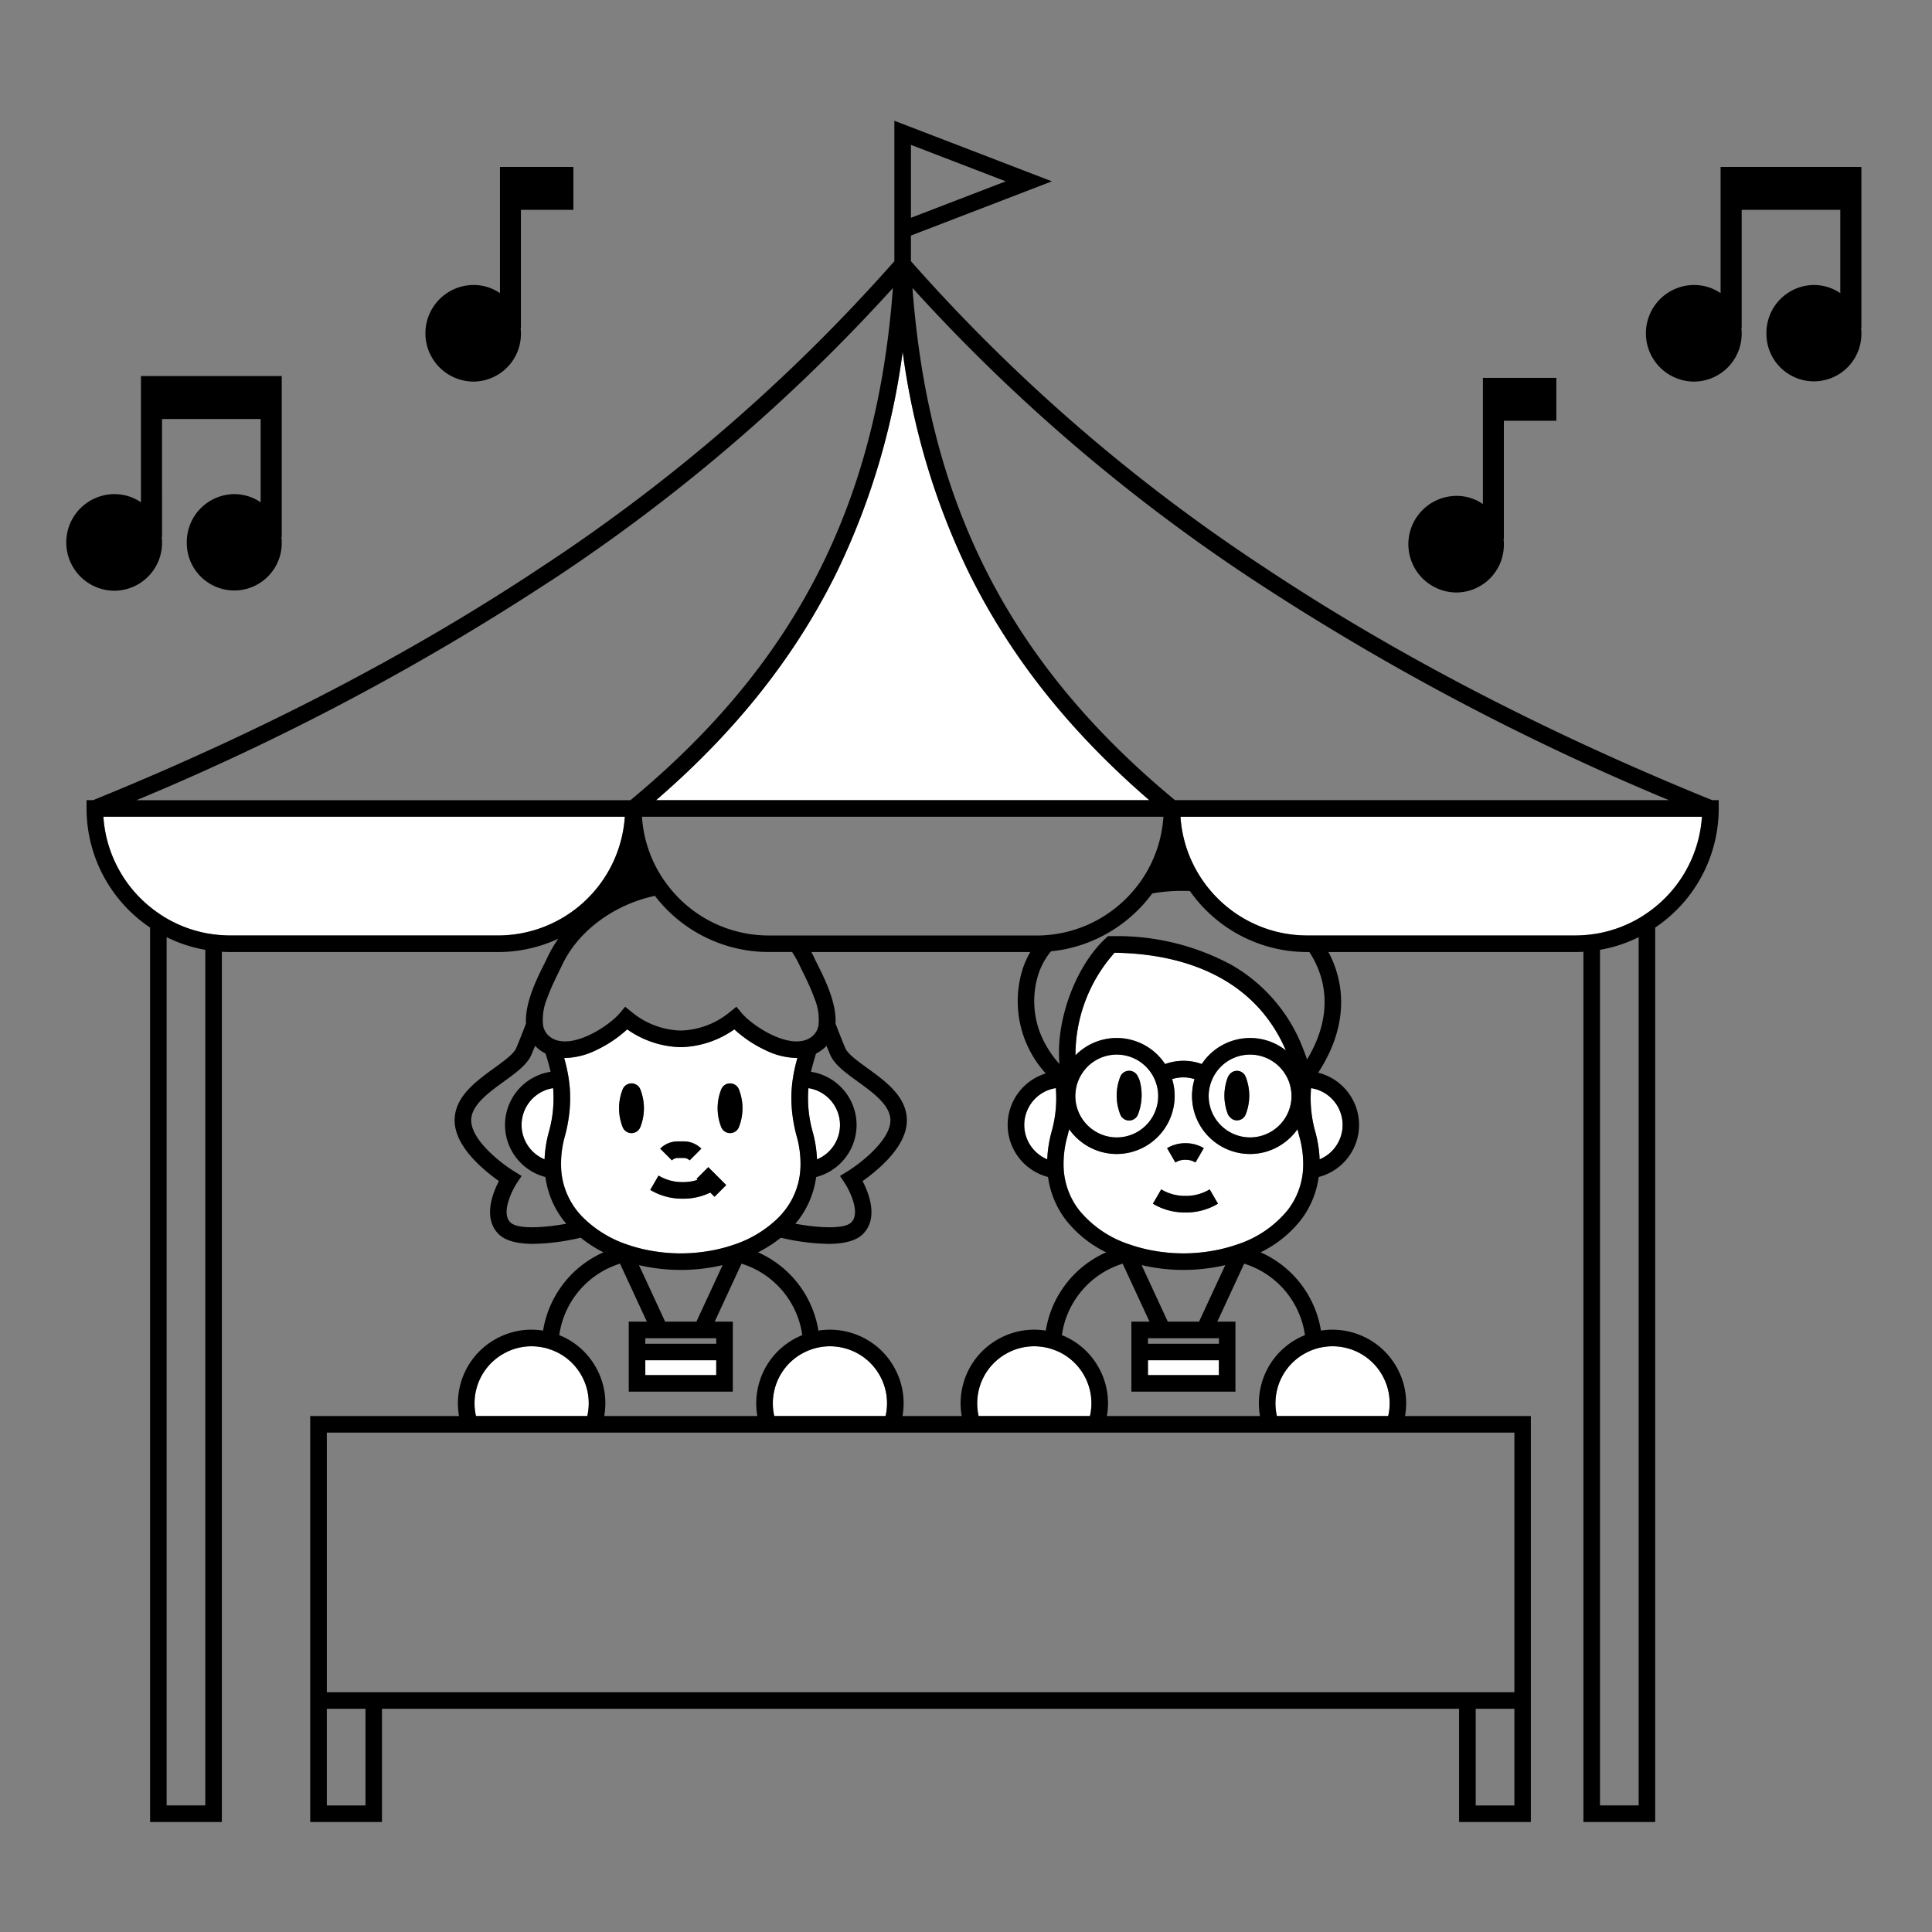 <svg xmlns="http://www.w3.org/2000/svg" width="288" height="288" viewBox="0 0 288 288"><rect x="0" y="0" width="288" height="288" fill="#808080" stroke="none"/><g transform="translate(-448 -1465)"><g transform="translate(-16 504.059)"><g transform="translate(476.903 978.941)"><g transform="translate(2.51 34.443)"><path d="M2766.2-349.822a25.277,25.277,0,0,0,4.447.4,25.277,25.277,0,0,0,4.447-.4,22.97,22.97,0,0,0,3.5-.906,17.051,17.051,0,0,0,6.61-4.021,12.371,12.371,0,0,0,.986-1.122,11.052,11.052,0,0,0,2.3-6.241,15.018,15.018,0,0,0-.552-4.75,23.177,23.177,0,0,1-.661-3.417,19.708,19.708,0,0,1-.092-3.6c.031-.452.079-.886.136-1.31q.091-.669.216-1.295c.145-.727.316-1.414.5-2.066a11.081,11.081,0,0,1-4.816-1.19,18.356,18.356,0,0,1-4.58-3.077,14.39,14.39,0,0,1-7.962,2.652h-.048a14.392,14.392,0,0,1-7.963-2.652,18.38,18.38,0,0,1-4.579,3.077,11.206,11.206,0,0,1-4.7,1.194c-.039,0-.076-.006-.115-.006.183.653.355,1.341.5,2.069q.125.626.215,1.295c.058.424.105.858.136,1.31a19.8,19.8,0,0,1-.092,3.6,23.3,23.3,0,0,1-.661,3.416,15.018,15.018,0,0,0-.552,4.75,11.05,11.05,0,0,0,2.3,6.241,12.173,12.173,0,0,0,.986,1.122,17.051,17.051,0,0,0,6.61,4.022A22.956,22.956,0,0,0,2766.2-349.822Zm10.484-24.066a1.418,1.418,0,0,1,2.62,0,7.65,7.65,0,0,1,0,5.66,1.418,1.418,0,0,1-2.62,0A7.655,7.655,0,0,1,2776.68-373.888Zm-6.48,7.772h.887a3.679,3.679,0,0,1,2.62,1.085l-1.747,1.747a1.245,1.245,0,0,0-.874-.361h-.887a1.227,1.227,0,0,0-.874.361l-1.746-1.747A3.677,3.677,0,0,1,2770.2-366.116Zm-2.87,5.1a6.847,6.847,0,0,0,3.514.974h.17a6.765,6.765,0,0,0,2.132-.339l-.148-.148,1.747-1.746,2.676,2.676-1.746,1.746-.633-.632a9.081,9.081,0,0,1-4.112.913h-.114a9.217,9.217,0,0,1-4.724-1.308Zm-5.344-7.207a7.65,7.65,0,0,1,0-5.66,1.418,1.418,0,0,1,2.62,0,7.65,7.65,0,0,1,0,5.66A1.418,1.418,0,0,1,2761.986-368.228Z" transform="translate(-2684.573 483.817)" fill="#fff"/><path d="M2738.518-356.048a5.564,5.564,0,0,0,3.427,5.131,18.192,18.192,0,0,1,.634-4.068,18.425,18.425,0,0,0,.642-6.548A5.561,5.561,0,0,0,2738.518-356.048Z" transform="translate(-2676.179 471.294)" fill="#fff"/><path d="M2846.988-356.048a5.562,5.562,0,0,0-4.7-5.485,18.426,18.426,0,0,0,.642,6.548,18.248,18.248,0,0,1,.634,4.068A5.566,5.566,0,0,0,2846.988-356.048Z" transform="translate(-2737.186 471.294)" fill="#fff"/><rect width="10.573" height="3.479" transform="translate(80.784 149.059)" fill="#fff"/><path d="M2923.945-350.916a18.221,18.221,0,0,1,.635-4.068,18.435,18.435,0,0,0,.641-6.548,5.562,5.562,0,0,0-4.7,5.485A5.564,5.564,0,0,0,2923.945-350.916Z" transform="translate(-2783.25 471.294)" fill="#fff"/><path d="M2840.2-267.776a8.594,8.594,0,0,0-2.218-.294,8.415,8.415,0,0,0-1.423.126,8.4,8.4,0,0,0-1.21.3,8.494,8.494,0,0,0-1.189.494c-.142.072-.282.145-.421.225a8.457,8.457,0,0,0-3.967,5.17,8.46,8.46,0,0,0-.074,4.085h16.592a8.449,8.449,0,0,0-.92-6.139A8.463,8.463,0,0,0,2840.2-267.776Z" transform="translate(-2729.693 416.31)" fill="#fff"/><path d="M2913.431-267.941a8.552,8.552,0,0,0-1.451-.129,8.466,8.466,0,0,0-4.244,1.145,8.457,8.457,0,0,0-3.967,5.17,8.455,8.455,0,0,0-.074,4.085h16.593a8.45,8.45,0,0,0-.92-6.139,8.454,8.454,0,0,0-3.537-3.343,8.58,8.58,0,0,0-1.191-.482c-.147-.048-.292-.1-.442-.142C2913.944-267.844,2913.688-267.9,2913.431-267.941Z" transform="translate(-2773.227 416.31)" fill="#fff"/><rect width="10.573" height="3.479" transform="translate(155.713 149.059)" fill="#fff"/><path d="M3024.927-354.985a18.246,18.246,0,0,1,.634,4.068,5.564,5.564,0,0,0,3.427-5.131,5.561,5.561,0,0,0-4.7-5.485A18.417,18.417,0,0,0,3024.927-354.985Z" transform="translate(-2844.257 471.294)" fill="#fff"/><path d="M2942.51-361.953a6.131,6.131,0,0,0,2.683.622,6.182,6.182,0,0,0,6.175-6.175,6.144,6.144,0,0,0-.118-1.191,6.136,6.136,0,0,0-1.022-2.371,6.168,6.168,0,0,0-5.035-2.613,6.172,6.172,0,0,0-5.3,3.022,6.135,6.135,0,0,0-.524,1.12c0,.008-.006.016-.009.023-.016.048-.037.094-.052.142a6.206,6.206,0,0,0-.229,1.044,6.205,6.205,0,0,0-.061.824A6.176,6.176,0,0,0,2942.51-361.953Zm3.218-8.436a1.418,1.418,0,0,1,2.62,0,3.125,3.125,0,0,1,.339.9,7.944,7.944,0,0,1-.339,4.765h0a1.418,1.418,0,0,1-2.619,0A7.65,7.65,0,0,1,2945.729-370.389Z" transform="translate(-2794.134 478.442)" fill="#fff"/><path d="M2993.478-373.682a6.155,6.155,0,0,0-4.357,1.8,6.189,6.189,0,0,0-.676.806,6.137,6.137,0,0,0-.777,1.494,6,6,0,0,0-.208.705,6.176,6.176,0,0,0-.157,1.366,6.182,6.182,0,0,0,6.176,6.175,6.13,6.13,0,0,0,2.683-.622,6.177,6.177,0,0,0,3.493-5.554,6.205,6.205,0,0,0-.062-.824,6.114,6.114,0,0,0-.29-1.209,6.073,6.073,0,0,0-.525-1.12A6.17,6.17,0,0,0,2993.478-373.682Zm-.667,8.953a1.4,1.4,0,0,1-1.9.715,1.974,1.974,0,0,1-.717-.715,7.645,7.645,0,0,1,0-5.66c.04-.066.083-.127.127-.186a1.392,1.392,0,0,1,2.492.186A7.655,7.655,0,0,1,2992.811-364.729Z" transform="translate(-2822.539 478.442)" fill="#fff"/><path d="M2944.891-410.55a22.915,22.915,0,0,0-5.826,15.288,8.616,8.616,0,0,1,6.151-2.58,8.642,8.642,0,0,1,7.209,3.885,7.964,7.964,0,0,1,2.73-.488,8.033,8.033,0,0,1,2.734.482,8.641,8.641,0,0,1,7.205-3.878,8.6,8.6,0,0,1,5.335,1.856C2965.149-408.268,2952.659-410.463,2944.891-410.55Z" transform="translate(-2794.157 500.131)" fill="#fff"/><path d="M2969.664-357.709a8.7,8.7,0,0,1-2.583,2.424,8.578,8.578,0,0,1-4.5,1.277,8.655,8.655,0,0,1-8.646-8.646,8.626,8.626,0,0,1,.375-2.517,5.548,5.548,0,0,0-1.669-.262,5.537,5.537,0,0,0-1.671.258,8.606,8.606,0,0,1,.377,2.521,8.655,8.655,0,0,1-8.646,8.646,8.579,8.579,0,0,1-4.5-1.277,8.7,8.7,0,0,1-2.583-2.424c-.079.351-.166.709-.265,1.075a15.018,15.018,0,0,0-.552,4.75,11.049,11.049,0,0,0,2.3,6.241,16.137,16.137,0,0,0,7.6,5.144,22.984,22.984,0,0,0,3.5.906,25.282,25.282,0,0,0,4.447.4,25.289,25.289,0,0,0,4.448-.4,22.971,22.971,0,0,0,3.5-.906,16.137,16.137,0,0,0,7.6-5.144,11.049,11.049,0,0,0,2.3-6.241,15.018,15.018,0,0,0-.552-4.75C2969.83-357,2969.743-357.357,2969.664-357.709Zm-16.707,2.1a5.251,5.251,0,0,1,2.722.737l-1.24,2.136a2.712,2.712,0,0,0-1.482-.4,2.643,2.643,0,0,0-1.51.4l-1.24-2.136A5.292,5.292,0,0,1,2952.957-355.614Zm-.028,10.324h-.114a9.218,9.218,0,0,1-4.724-1.308l1.239-2.136a6.911,6.911,0,0,0,3.6.974,6.861,6.861,0,0,0,3.627-.974l1.239,2.136A9.243,9.243,0,0,1,2952.929-345.289Z" transform="translate(-2791.644 473.588)" fill="#fff"/><path d="M2977.1-459.809a18.8,18.8,0,0,0,2.775,8.684q.311.5.652.985c.082.116.163.232.247.345.269.362.551.713.844,1.054.1.122.21.244.317.364q.552.61,1.151,1.172a18.914,18.914,0,0,0,8.415,4.557,18.734,18.734,0,0,0,2.019.374c.247.033.493.062.742.085q.465.043.937.062c.266.011.531.019.8.019h39.935c.416,0,.826-.018,1.235-.045s.827-.067,1.235-.121.828-.118,1.235-.2a18.811,18.811,0,0,0,5.764-2.177c.423-.245.833-.51,1.235-.787q.636-.438,1.235-.926a18.913,18.913,0,0,0,6.959-13.449Z" transform="translate(-2816.536 529.111)" fill="#fff"/><path d="M2594.056-446.36q.6.487,1.235.926c.4.276.812.541,1.234.787a18.823,18.823,0,0,0,5.764,2.177c.407.081.819.145,1.235.2s.819.094,1.235.121.82.045,1.235.045h39.935a18.963,18.963,0,0,0,18.9-17.7H2587.1A18.915,18.915,0,0,0,2594.056-446.36Z" transform="translate(-2587.097 529.111)" fill="#fff"/><path d="M2787.209-561.31h73.521c-11.993-10.353-20.855-21.567-27.035-34.2a107.762,107.762,0,0,1-9.726-32.635,107.762,107.762,0,0,1-9.726,32.635C2808.064-582.876,2799.2-571.662,2787.209-561.31Z" transform="translate(-2704.824 628.141)" fill="#fff"/><path d="M2738.289-257.67a8.447,8.447,0,0,0-.92-6.139,8.457,8.457,0,0,0-3.537-3.343,8.58,8.58,0,0,0-1.191-.482c-.147-.048-.292-.1-.442-.142-.255-.068-.511-.12-.767-.164a8.552,8.552,0,0,0-1.451-.129,8.466,8.466,0,0,0-4.244,1.145,8.453,8.453,0,0,0-3.967,5.17,8.449,8.449,0,0,0-.075,4.085Z" transform="translate(-2666.156 416.31)" fill="#fff"/><path d="M3011.77-261.755a8.455,8.455,0,0,0-.074,4.085h16.592a8.445,8.445,0,0,0-.92-6.139,8.462,8.462,0,0,0-5.17-3.968,8.587,8.587,0,0,0-2.218-.294,8.406,8.406,0,0,0-1.423.126,8.42,8.42,0,0,0-1.21.3,8.543,8.543,0,0,0-1.189.494c-.141.072-.282.145-.421.225A8.454,8.454,0,0,0,3011.77-261.755Z" transform="translate(-2836.764 416.31)" fill="#fff"/></g><g transform="translate(0 0)"><path d="M2744.794-551.531a6.911,6.911,0,0,1-3.6-.974l-1.238,2.136a9.218,9.218,0,0,0,4.724,1.308h.113a9.243,9.243,0,0,0,4.867-1.308l-1.239-2.136A6.861,6.861,0,0,1,2744.794-551.531Zm.028-5.384a2.712,2.712,0,0,1,1.482.4l1.24-2.136a5.249,5.249,0,0,0-2.722-.737,5.293,5.293,0,0,0-2.75.737l1.24,2.136A2.644,2.644,0,0,1,2744.823-556.915Zm-7.1-6.731h0a7.94,7.94,0,0,0,.339-4.765,3.123,3.123,0,0,0-.339-.9,1.418,1.418,0,0,0-2.62,0,7.65,7.65,0,0,0,0,5.66A1.418,1.418,0,0,0,2737.725-563.646Zm13.564-5.847c-.043.059-.086.12-.127.186a7.654,7.654,0,0,0,0,5.66,1.978,1.978,0,0,0,.717.715,1.4,1.4,0,0,0,1.9-.715,7.65,7.65,0,0,0,0-5.66A1.392,1.392,0,0,0,2751.289-569.493Zm-87.745,7.723a7.65,7.65,0,0,0,0-5.66,1.418,1.418,0,0,0-2.62,0,7.65,7.65,0,0,0,0,5.66A1.418,1.418,0,0,0,2663.544-561.77Zm14.693,0a7.655,7.655,0,0,0,0-5.66,1.418,1.418,0,0,0-2.62,0,7.655,7.655,0,0,0,0,5.66A1.418,1.418,0,0,0,2678.237-561.77Zm-9.1,4.582h.887a1.245,1.245,0,0,1,.874.362l1.747-1.747a3.68,3.68,0,0,0-2.62-1.085h-.887a3.678,3.678,0,0,0-2.62,1.085l1.746,1.747A1.225,1.225,0,0,1,2669.137-557.189Zm.729,6.069a9.083,9.083,0,0,0,4.112-.913l.633.632,1.746-1.746-2.676-2.676-1.747,1.746.148.148a6.765,6.765,0,0,1-2.131.339h-.17a6.847,6.847,0,0,1-3.514-.974l-1.239,2.136a9.22,9.22,0,0,0,4.724,1.308Zm153.456-59.409c-24.851-10.093-47.328-21.779-66.807-34.736a261.968,261.968,0,0,1-52.624-45.6v-3.825l21.011-8.082-23.481-9.031v20.938a262.009,262.009,0,0,1-52.624,45.6c-19.48,12.957-41.957,24.643-66.808,34.736H2581v1.235a21.4,21.4,0,0,0,9.469,17.761V-458.2h10.7V-587.923c.409.023.82.038,1.235.038h39.935a21.279,21.279,0,0,0,8.986-1.984,19.2,19.2,0,0,0-1.666,2.869c-.128.279-.3.618-.489,1-1.062,2.128-2.846,5.711-2.663,8.776-.558,1.447-1.092,2.8-1.466,3.671-.368.859-1.845,1.929-3.274,2.964-2.617,1.9-5.583,4.045-5.877,7.292-.208,2.275,1.047,4.71,3.728,7.237a26.4,26.4,0,0,0,2.853,2.317c-.948,1.822-2.406,5.542-.049,7.9,1.1,1.105,3.09,1.463,5.2,1.463a33.26,33.26,0,0,0,7.034-.922,19.28,19.28,0,0,0,3.4,2.181,15.438,15.438,0,0,0-9,11.669,10.9,10.9,0,0,0-7.208,1.337,10.912,10.912,0,0,0-5.118,6.67,10.913,10.913,0,0,0-.208,4.725h-22.183V-458.2h10.7v-16.88h160.561v16.88h10.7V-518.72h-18.755a10.9,10.9,0,0,0-1.308-7.374,10.913,10.913,0,0,0-6.67-5.118,10.953,10.953,0,0,0-4.558-.243,15.444,15.444,0,0,0-9-11.666,17.279,17.279,0,0,0,5.983-4.792,13.485,13.485,0,0,0,2.678-6.436,8.036,8.036,0,0,0,6.022-7.764,8.035,8.035,0,0,0-6.1-7.784c3.847-5.851,4.484-12.019,1.763-17.543-.074-.15-.154-.3-.232-.445H2802.9c.415,0,.826-.015,1.235-.038V-458.2h10.7V-591.532a21.4,21.4,0,0,0,9.469-17.761v-1.235ZM2703.892-703.16v-5.047l14.129,5.434-14.129,5.435Zm51.255,59.952a374.046,374.046,0,0,0,61.726,32.68h-73.625c-24.549-20.32-36.719-44-39.131-76.347A266.3,266.3,0,0,0,2755.146-643.208Zm-31.16,73.42a8.041,8.041,0,0,0-5.678,7.676,8.035,8.035,0,0,0,6.021,7.764,13.49,13.49,0,0,0,2.678,6.436,17.279,17.279,0,0,0,5.983,4.792,15.439,15.439,0,0,0-9,11.669,10.9,10.9,0,0,0-7.208,1.337,10.914,10.914,0,0,0-5.117,6.67,10.92,10.92,0,0,0-.209,4.725h-8.825a10.9,10.9,0,0,0-1.308-7.374,10.913,10.913,0,0,0-6.67-5.118,10.955,10.955,0,0,0-4.559-.243,15.442,15.442,0,0,0-9-11.666,19.214,19.214,0,0,0,3.4-2.181,33.26,33.26,0,0,0,7.034.922c2.111,0,4.1-.358,5.2-1.463,2.357-2.357.9-6.077-.049-7.9a26.347,26.347,0,0,0,2.854-2.317c2.68-2.527,3.935-4.962,3.727-7.237-.294-3.246-3.261-5.4-5.877-7.292-1.429-1.035-2.906-2.106-3.274-2.964-.375-.874-.908-2.224-1.467-3.67.184-3.066-1.6-6.65-2.662-8.777-.192-.385-.361-.723-.49-1l0-.009c-.141-.3-.289-.589-.442-.876h32.629a13.76,13.76,0,0,0-1.066,2.318A15.979,15.979,0,0,0,2723.986-569.788Zm1.5,2.19a18.436,18.436,0,0,1-.642,6.548,18.223,18.223,0,0,0-.635,4.068,5.564,5.564,0,0,1-3.427-5.131A5.562,5.562,0,0,1,2725.481-567.6Zm.634,39.4a8.456,8.456,0,0,1,3.536,3.343,8.445,8.445,0,0,1,.92,6.139h-16.593a8.454,8.454,0,0,1,.074-4.085,8.457,8.457,0,0,1,3.967-5.17,8.467,8.467,0,0,1,4.244-1.144,8.55,8.55,0,0,1,1.451.129c.256.045.513.1.767.164.151.04.295.094.442.142A8.619,8.619,0,0,1,2726.115-528.2Zm-26.009,9.482h-16.593a8.454,8.454,0,0,1,.074-4.085,8.458,8.458,0,0,1,3.966-5.17c.138-.08.279-.153.42-.225a8.543,8.543,0,0,1,1.19-.494,8.412,8.412,0,0,1,1.21-.3,8.4,8.4,0,0,1,1.423-.125,8.585,8.585,0,0,1,2.217.293,8.461,8.461,0,0,1,5.17,3.968A8.447,8.447,0,0,1,2700.106-518.72Zm-10.347-35.629a8.036,8.036,0,0,0,6.022-7.764,8.034,8.034,0,0,0-6.793-7.923c.214-.961.481-1.857.748-2.718.03-.015.061-.028.091-.044a5.694,5.694,0,0,0,1.47-1.109c.2.5.389.956.548,1.329.637,1.485,2.317,2.7,4.1,3.991,2.191,1.588,4.674,3.387,4.868,5.515.279,3.077-4.535,6.741-6.413,7.891l-1.092.669.707,1.068c.707,1.066,2.4,4.431.979,5.854-1.067,1.066-5,.816-8.346.2.148-.175.3-.348.438-.529A13.484,13.484,0,0,0,2689.76-554.349Zm-1.151-13.249a5.562,5.562,0,0,1,4.7,5.486,5.565,5.565,0,0,1-3.427,5.131,18.25,18.25,0,0,0-.634-4.068A18.426,18.426,0,0,1,2688.609-567.6Zm-1.131-22.757h-4.789a18.883,18.883,0,0,1-13.543-5.715q-.281-.288-.549-.589t-.524-.61c-.147-.178-.289-.36-.43-.543q-.235-.307-.458-.624c-.12-.171-.239-.343-.354-.517a18.812,18.812,0,0,1-3.041-9.1h77.73a18.824,18.824,0,0,1-3.116,9.222c-.277.417-.574.82-.883,1.214q-.17.217-.347.429a19.152,19.152,0,0,1-1.33,1.439,19.032,19.032,0,0,1-4.2,3.1c-.385.21-.775.409-1.176.592-.054.025-.109.047-.164.071-.24.107-.48.21-.725.307-.121.048-.243.093-.365.138a18.762,18.762,0,0,1-1.944.61c-.5.127-1.01.231-1.525.317a19.018,19.018,0,0,1-2.171.239c-.317.016-.636.024-.957.024Zm15.179-87a107.763,107.763,0,0,0,9.726,32.635c6.18,12.63,15.042,23.844,27.035,34.2H2665.9c11.993-10.353,20.855-21.567,27.035-34.2A107.763,107.763,0,0,0,2702.656-677.36Zm-52.49,34.151a266.3,266.3,0,0,0,51.031-43.667c-2.412,32.348-14.583,56.026-39.131,76.347h-73.625A374.06,374.06,0,0,0,2650.166-643.208ZM2598.7-460.671h-5.764V-590.1a21.218,21.218,0,0,0,5.764,1.887Zm43.64-129.684h-39.935c-.416,0-.826-.018-1.235-.045s-.828-.067-1.235-.121-.828-.118-1.235-.2a18.808,18.808,0,0,1-5.764-2.177c-.423-.245-.833-.51-1.235-.787q-.636-.438-1.235-.926a18.917,18.917,0,0,1-6.959-13.449h77.731A18.963,18.963,0,0,1,2642.343-590.355Zm7.332,9.332c.212-.594.465-1.209.744-1.836.108-.245.222-.491.338-.739q.3-.644.628-1.3c.2-.412.385-.774.519-1.063,2.4-5.114,7.789-9.016,13.823-10.3.108.141.217.281.329.419a21.375,21.375,0,0,0,16.635,7.952h3.485a15.615,15.615,0,0,1,1.083,1.922c.137.3.316.658.521,1.068q.324.651.628,1.3c.116.248.229.495.338.739.279.627.531,1.242.743,1.836a8.191,8.191,0,0,1,.62,4.074,2.7,2.7,0,0,1-.961,1.655,3.14,3.14,0,0,1-.483.318,3.455,3.455,0,0,1-.946.334l-.07.011c-3.131.574-7.62-2.509-8.994-4.163l-.775-.934-.948.76a11.969,11.969,0,0,1-7.349,2.788,11.97,11.97,0,0,1-7.349-2.788l-.947-.76-.776.934c-1.374,1.654-5.863,4.737-8.993,4.163l-.07-.011a3.422,3.422,0,0,1-.945-.334,3.109,3.109,0,0,1-.484-.318,2.7,2.7,0,0,1-.961-1.655A8.186,8.186,0,0,1,2649.674-581.024Zm.237,19.974a18.2,18.2,0,0,0-.635,4.068,5.564,5.564,0,0,1-3.427-5.131,5.562,5.562,0,0,1,4.7-5.486A18.423,18.423,0,0,1,2649.911-561.05Zm-5.74,13.461c-1.423-1.423.273-4.788.978-5.852l.711-1.068-1.094-.671c-1.879-1.151-6.694-4.814-6.414-7.892.194-2.128,2.677-3.927,4.868-5.515,1.778-1.289,3.458-2.505,4.095-3.991.16-.373.346-.825.549-1.329a5.694,5.694,0,0,0,1.47,1.109c.029.015.061.026.09.041.267.862.534,1.759.749,2.721a8.034,8.034,0,0,0-6.793,7.923,8.035,8.035,0,0,0,6.021,7.764,13.49,13.49,0,0,0,2.678,6.436c.138.18.291.354.438.529C2649.169-546.772,2645.238-546.522,2644.171-547.589Zm10.856-.7a12.165,12.165,0,0,1-.986-1.122,11.046,11.046,0,0,1-2.3-6.241,15,15,0,0,1,.552-4.75,23.3,23.3,0,0,0,.661-3.416,19.8,19.8,0,0,0,.092-3.6c-.031-.452-.079-.886-.136-1.31q-.09-.669-.215-1.295c-.145-.728-.316-1.415-.5-2.069.039,0,.076.006.115.006a11.209,11.209,0,0,0,4.7-1.194,18.383,18.383,0,0,0,4.579-3.078,14.391,14.391,0,0,0,7.963,2.652h.048a14.389,14.389,0,0,0,7.962-2.652,18.36,18.36,0,0,0,4.58,3.078,11.082,11.082,0,0,0,4.816,1.19c-.183.652-.354,1.34-.5,2.066q-.125.626-.216,1.295c-.057.424-.1.858-.136,1.31a19.707,19.707,0,0,0,.092,3.6,23.173,23.173,0,0,0,.661,3.417,15.032,15.032,0,0,1,.552,4.75,11.052,11.052,0,0,1-2.3,6.241,12.38,12.38,0,0,1-.986,1.122,17.051,17.051,0,0,1-6.61,4.021,22.992,22.992,0,0,1-3.5.906,25.281,25.281,0,0,1-4.447.4,25.277,25.277,0,0,1-4.447-.4,22.977,22.977,0,0,1-3.5-.906A17.052,17.052,0,0,1,2655.027-548.292Zm18.082,18.794h-8.815v-.823h10.573v.823Zm1.758,2.47v2.207h-10.573v-2.207h10.573Zm-2.955-5.764h-4.663l-3.9-8.427a27.287,27.287,0,0,0,6.233.72,27.292,27.292,0,0,0,6.234-.72Zm-11.387-8.641,4,8.641h-2.7v10.441h15.513v-10.441h-2.7l4-8.641a13.058,13.058,0,0,1,9.057,10.648,11.148,11.148,0,0,0-1.374.67,10.911,10.911,0,0,0-5.117,6.67,10.905,10.905,0,0,0-.209,4.725H2658.17a10.9,10.9,0,0,0-1.308-7.374,10.9,10.9,0,0,0-5.395-4.689A13.058,13.058,0,0,1,2660.525-541.433Zm-21.4,18.628a8.458,8.458,0,0,1,3.967-5.17,8.467,8.467,0,0,1,4.244-1.144,8.565,8.565,0,0,1,1.451.129c.256.045.513.1.767.164.15.04.3.094.442.142a8.594,8.594,0,0,1,1.191.482,8.46,8.46,0,0,1,3.537,3.343,8.449,8.449,0,0,1,.92,6.139H2639.05A8.466,8.466,0,0,1,2639.125-522.805Zm-16.543,62.134h-5.764V-475.08h5.764Zm171.265,0h-5.764V-475.08h5.764Zm-17.019-55.579h17.019v38.7H2616.817v-38.7h160.01Zm-12.734-12.445a8.412,8.412,0,0,1,1.21-.3,8.4,8.4,0,0,1,1.423-.125,8.592,8.592,0,0,1,2.218.293,8.461,8.461,0,0,1,5.17,3.968,8.445,8.445,0,0,1,.92,6.139h-16.592a8.442,8.442,0,0,1,.074-4.085,8.454,8.454,0,0,1,3.966-5.17c.139-.08.28-.153.42-.225A8.519,8.519,0,0,1,2764.093-528.695Zm-1.471-2.091a11.148,11.148,0,0,0-1.374.67,10.913,10.913,0,0,0-5.118,6.67,10.913,10.913,0,0,0-.208,4.725H2733.1a10.9,10.9,0,0,0-1.308-7.374,10.9,10.9,0,0,0-5.4-4.689,13.059,13.059,0,0,1,9.058-10.65l4,8.641h-2.7v10.441h15.513v-10.441h-2.7l4-8.641A13.059,13.059,0,0,1,2762.622-530.785Zm-14.584,1.287h-8.815v-.823H2749.8v.823Zm1.757,2.47v2.207h-10.573v-2.207H2749.8Zm-2.955-5.764h-4.663l-3.9-8.427a27.292,27.292,0,0,0,6.234.72,27.3,27.3,0,0,0,6.234-.72Zm15.506-22.864a11.045,11.045,0,0,1-2.3,6.241,16.135,16.135,0,0,1-7.6,5.144,22.986,22.986,0,0,1-3.5.906,25.281,25.281,0,0,1-4.447.4,25.281,25.281,0,0,1-4.447-.4,23,23,0,0,1-3.5-.906,16.14,16.14,0,0,1-7.6-5.144,11.049,11.049,0,0,1-2.3-6.241,15.032,15.032,0,0,1,.552-4.75c.1-.366.186-.723.265-1.075a8.7,8.7,0,0,0,2.583,2.424,8.58,8.58,0,0,0,4.5,1.277,8.656,8.656,0,0,0,8.646-8.646,8.59,8.59,0,0,0-.378-2.521,5.54,5.54,0,0,1,1.671-.258,5.55,5.55,0,0,1,1.669.262,8.626,8.626,0,0,0-.376,2.517,8.656,8.656,0,0,0,8.646,8.646,8.58,8.58,0,0,0,4.5-1.277,8.7,8.7,0,0,0,2.583-2.425c.079.352.166.709.265,1.075A15,15,0,0,1,2762.347-555.655Zm-7.9-19.415a8.643,8.643,0,0,0-7.206,3.878,8.03,8.03,0,0,0-2.733-.482,7.967,7.967,0,0,0-2.73.488,8.642,8.642,0,0,0-7.209-3.885,8.615,8.615,0,0,0-6.151,2.58,22.91,22.91,0,0,1,5.825-15.288c7.769.087,20.259,2.282,25.539,14.564A8.6,8.6,0,0,0,2754.448-575.07Zm5.825,6.612a6.112,6.112,0,0,1,.289,1.209,6.125,6.125,0,0,1,.062.824,6.177,6.177,0,0,1-3.492,5.554,6.134,6.134,0,0,1-2.684.622,6.182,6.182,0,0,1-6.175-6.175,6.147,6.147,0,0,1,.157-1.366,6.189,6.189,0,0,1,.208-.705,6.142,6.142,0,0,1,.778-1.495,6.232,6.232,0,0,1,.675-.806,6.155,6.155,0,0,1,4.357-1.8,6.172,6.172,0,0,1,5.3,3.022A6.138,6.138,0,0,1,2760.273-568.458Zm-31.817,1.209a6.156,6.156,0,0,1,.229-1.044c.016-.048.036-.094.052-.142,0-.008.006-.016.009-.023a6.136,6.136,0,0,1,.524-1.12,6.172,6.172,0,0,1,5.3-3.022,6.168,6.168,0,0,1,5.036,2.613,6.136,6.136,0,0,1,1.022,2.371,6.143,6.143,0,0,1,.118,1.191,6.182,6.182,0,0,1-6.176,6.175,6.13,6.13,0,0,1-2.683-.622,6.176,6.176,0,0,1-3.492-5.554A6.206,6.206,0,0,1,2728.456-567.249Zm39.784,5.136a5.565,5.565,0,0,1-3.427,5.131,18.25,18.25,0,0,0-.634-4.068,18.416,18.416,0,0,1-.642-6.548A5.562,5.562,0,0,1,2768.24-562.113Zm-4.947-10.373c-.116.2-.229.41-.354.614-.189-.572-.4-1.127-.615-1.674a24.4,24.4,0,0,0-10.656-12.427,35.9,35.9,0,0,0-17.921-4.278h-.487l-.355.331c-3.544,3.3-6.095,8.956-6.77,14.29a20.332,20.332,0,0,0-.123,4.153c.007.093.008.189.017.281a15.29,15.29,0,0,1-2.072-2.917,13.22,13.22,0,0,1-1.012-10.631,10.652,10.652,0,0,1,1.819-3.247c.231-.023.459-.055.688-.086.524-.07,1.043-.153,1.555-.26.591-.124,1.172-.274,1.745-.445a21.456,21.456,0,0,0,10.18-6.663q.486-.572.935-1.176a25.2,25.2,0,0,1,4.644-.382c.321,0,.641.008.96.019q.346.492.719.962a21.4,21.4,0,0,0,14.6,8.027c.487.05.979.077,1.475.093.236.008.472.018.71.018h.311a15.041,15.041,0,0,1,.877,1.536C2766.285-582.031,2765.958-577.2,2763.293-572.486Zm49.08,111.815h-5.764V-588.213a21.223,21.223,0,0,0,5.764-1.887Zm2.47-133.938q-.6.487-1.235.926c-.4.276-.812.541-1.235.787a18.808,18.808,0,0,1-5.764,2.177c-.407.081-.819.145-1.235.2s-.82.094-1.235.121-.819.045-1.235.045H2762.97c-.268,0-.534-.008-.8-.019q-.472-.02-.937-.062c-.249-.023-.5-.052-.742-.085a18.742,18.742,0,0,1-2.02-.374,18.916,18.916,0,0,1-8.415-4.557q-.6-.561-1.15-1.172c-.108-.119-.213-.241-.317-.364-.293-.342-.576-.692-.845-1.054-.084-.114-.165-.23-.247-.345q-.341-.482-.652-.985a18.8,18.8,0,0,1-2.775-8.684h77.73A18.913,18.913,0,0,1,2814.843-594.609Z" transform="translate(-2581 711.803)"/></g></g><path d="M15.038,84.667a7.12,7.12,0,0,0,7.038-7.2,6.958,6.958,0,0,0-.047-.8h.047v-17.6h7.819v-6.4H18.949V71.481a6.9,6.9,0,0,0-3.911-1.214,7.2,7.2,0,0,0,0,14.4" transform="translate(519.579 933.157)"/><path d="M15.038,84.667a7.12,7.12,0,0,0,7.038-7.2,6.958,6.958,0,0,0-.047-.8h.047v-17.6h7.819v-6.4H18.949V71.481a6.9,6.9,0,0,0-3.911-1.214,7.2,7.2,0,0,0,0,14.4" transform="translate(666.105 964.596)"/><path d="M17.845,24.8a7.139,7.139,0,0,1,7.077-7.2,6.969,6.969,0,0,1,3.933,1.215V6.4h-14.7V24h-.047a6.867,6.867,0,0,1,.047.8A7.14,7.14,0,0,1,7.078,32a7.2,7.2,0,0,1,0-14.4,6.964,6.964,0,0,1,3.933,1.215V0H32V24h-.047a6.824,6.824,0,0,1,.047.8,7.078,7.078,0,1,1-14.155,0Z" transform="translate(474 1017)"/><path d="M24.922,32.5a7.7,7.7,0,0,1,0-15.4,7.451,7.451,0,0,1,3.433.836V6.9h-13.7V24.5h-.006q.006.15.006.3a7.648,7.648,0,0,1-7.578,7.7,7.7,7.7,0,0,1,0-15.4,7.447,7.447,0,0,1,3.433.836V-.5H32.5v25h-.006q.006.15.006.3A7.648,7.648,0,0,1,24.922,32.5Zm0-14.4A6.7,6.7,0,1,0,31.5,24.8a6.352,6.352,0,0,0-.044-.741L31.39,23.5h.11V.5H11.51V19.759l-.781-.532A6.467,6.467,0,0,0,7.078,18.1a6.7,6.7,0,0,0,0,13.4,6.647,6.647,0,0,0,6.578-6.7,6.4,6.4,0,0,0-.044-.741l-.065-.558h.109V5.9h15.7V19.759l-.781-.531A6.474,6.474,0,0,0,24.922,18.1Z" transform="translate(474 1017)" fill="rgba(0,0,0,0)"/><path d="M17.845,24.8a7.139,7.139,0,0,1,7.077-7.2,6.969,6.969,0,0,1,3.933,1.215V6.4h-14.7V24h-.047a6.867,6.867,0,0,1,.047.8A7.14,7.14,0,0,1,7.078,32a7.2,7.2,0,0,1,0-14.4,6.964,6.964,0,0,1,3.933,1.215V0H32V24h-.047a6.824,6.824,0,0,1,.047.8,7.078,7.078,0,1,1-14.155,0Z" transform="translate(709.474 985.824)"/><path d="M24.922,32.5a7.7,7.7,0,0,1,0-15.4,7.451,7.451,0,0,1,3.433.836V6.9h-13.7V24.5h-.006q.006.15.006.3a7.648,7.648,0,0,1-7.578,7.7,7.7,7.7,0,0,1,0-15.4,7.447,7.447,0,0,1,3.433.836V-.5H32.5v25h-.006q.006.15.006.3A7.648,7.648,0,0,1,24.922,32.5Zm0-14.4A6.7,6.7,0,1,0,31.5,24.8a6.352,6.352,0,0,0-.044-.741L31.39,23.5h.11V.5H11.51V19.759l-.781-.532A6.467,6.467,0,0,0,7.078,18.1a6.7,6.7,0,0,0,0,13.4,6.647,6.647,0,0,0,6.578-6.7,6.4,6.4,0,0,0-.044-.741l-.065-.558h.109V5.9h15.7V19.759l-.781-.531A6.474,6.474,0,0,0,24.922,18.1Z" transform="translate(709.474 985.824)" fill="rgba(0,0,0,0)"/></g><rect width="288" height="288" transform="translate(448 1465)" fill="none"/></g></svg>